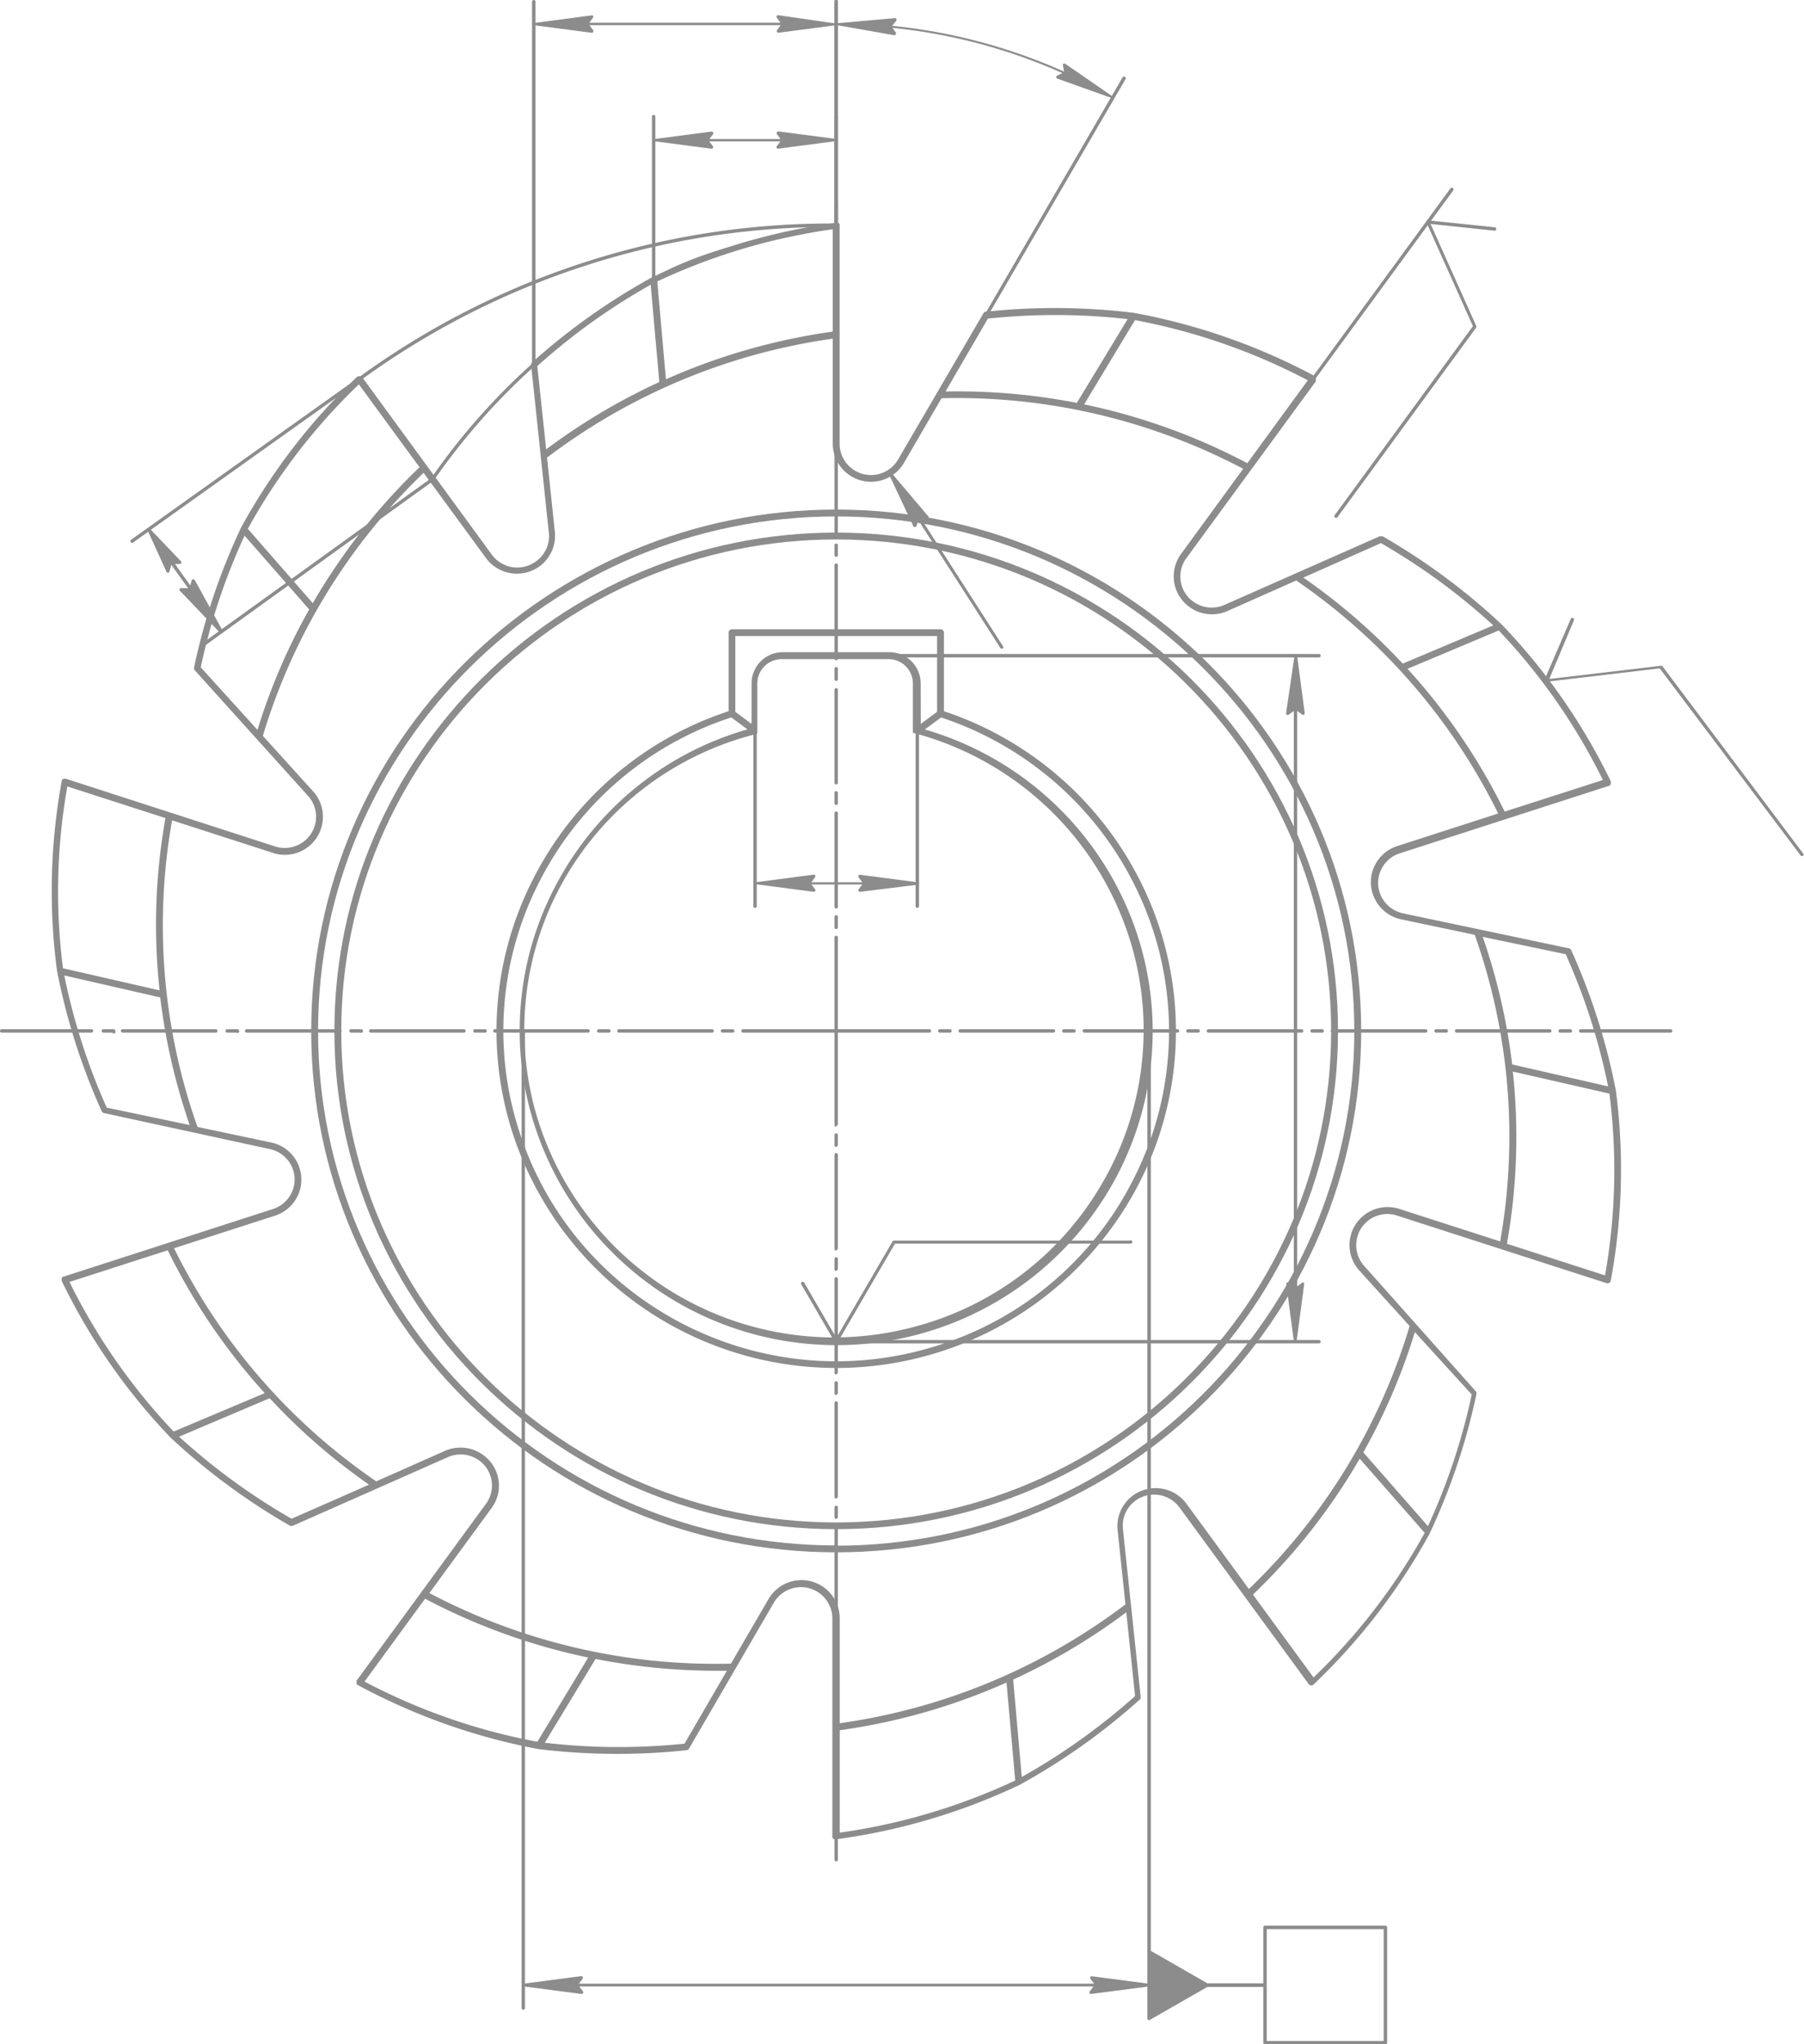 <?xml version="1.0" encoding="UTF-8"?> <svg xmlns="http://www.w3.org/2000/svg" viewBox="0 0 354.88 402.05"> <defs> <style>.cls-1,.cls-2{fill:#8c8c8c;}.cls-2{fill-rule:evenodd;}</style> </defs> <title>чертеж2300</title> <g id="Слой_2" data-name="Слой 2"> <g id="Слой_2_13.3_" data-name="Слой 2(13.3)"> <path class="cls-1" d="M328.65,203.1H310.94a.34.34,0,0,1-.33-.34.34.34,0,0,1,.33-.34h17.71a.35.35,0,0,1,.34.34A.34.34,0,0,1,328.65,203.1Zm-19.73,0h-2a.34.34,0,0,1-.34-.34.35.35,0,0,1,.34-.34h2a.35.35,0,0,1,.34.34A.34.34,0,0,1,308.92,203.1Zm-4.05,0H286.53a.34.34,0,0,1-.33-.34.34.34,0,0,1,.33-.34h18.34a.34.34,0,0,1,.33.34A.34.34,0,0,1,304.87,203.1Zm-20.36,0h-2a.34.34,0,0,1-.34-.34.35.35,0,0,1,.34-.34h2a.35.35,0,0,1,.34.34A.34.34,0,0,1,284.51,203.1Zm-4.05,0H262.13a.34.34,0,0,1-.34-.34.34.34,0,0,1,.34-.34h18.33a.34.34,0,0,1,.33.34A.34.34,0,0,1,280.46,203.1Zm-20.36,0h-2a.34.34,0,0,1-.33-.34.34.34,0,0,1,.33-.34h2a.34.34,0,0,1,.34.34A.34.34,0,0,1,260.1,203.1Zm-4.05,0H237.72a.34.34,0,0,1-.34-.34.34.34,0,0,1,.34-.34h18.33a.35.35,0,0,1,.34.34A.34.34,0,0,1,256.05,203.1Zm-20.36,0h-2a.34.34,0,0,1-.34-.34.34.34,0,0,1,.34-.34h2a.34.34,0,0,1,.34.34A.34.34,0,0,1,235.69,203.1Zm-4.05,0H213.31a.34.34,0,0,1-.34-.34.34.34,0,0,1,.34-.34h18.33a.34.34,0,0,1,.34.34A.34.34,0,0,1,231.64,203.1Zm-20.36,0h-2a.34.34,0,0,1-.34-.34.34.34,0,0,1,.34-.34h2a.34.34,0,0,1,.34.34A.34.34,0,0,1,211.28,203.1Zm-4.05,0H188.9a.34.34,0,0,1-.34-.34.34.34,0,0,1,.34-.34h18.33a.34.34,0,0,1,.34.34A.34.34,0,0,1,207.23,203.1Zm-20.35,0h-2a.34.34,0,0,1-.34-.34.34.34,0,0,1,.34-.34h2a.34.34,0,0,1,.33.34A.34.34,0,0,1,186.88,203.1Zm-4.06,0H164.49a.34.34,0,0,1-.33-.34.34.34,0,0,1,.33-.34h18.33a.34.34,0,0,1,.34.34A.34.34,0,0,1,182.82,203.1Z"></path> <path class="cls-1" d="M164.49,203.1H146.16a.34.34,0,0,1-.34-.34.35.35,0,0,1,.34-.34h18.33a.34.34,0,0,1,.34.34A.34.34,0,0,1,164.49,203.1Zm-20.35,0h-2a.34.34,0,0,1-.34-.34.34.34,0,0,1,.34-.34h2a.34.34,0,0,1,.33.34A.34.34,0,0,1,144.14,203.1Zm-4,0H121.75a.34.34,0,0,1-.33-.34.34.34,0,0,1,.33-.34h18.34a.34.34,0,0,1,.33.34A.34.34,0,0,1,140.09,203.1Zm-20.36,0h-2a.34.34,0,0,1-.34-.34.35.35,0,0,1,.34-.34h2a.34.34,0,0,1,.33.34A.34.34,0,0,1,119.73,203.1Zm-4,0H97.34a.34.34,0,0,1-.33-.34.34.34,0,0,1,.33-.34h18.34a.34.34,0,0,1,.33.34A.34.34,0,0,1,115.68,203.1Zm-20.36,0h-2a.34.34,0,0,1-.33-.34.34.34,0,0,1,.33-.34h2a.34.34,0,0,1,.34.34A.34.34,0,0,1,95.32,203.1Zm-4,0H72.94a.34.34,0,0,1-.34-.34.34.34,0,0,1,.34-.34H91.27a.35.35,0,0,1,.34.34A.34.34,0,0,1,91.27,203.1Zm-20.36,0h-2a.34.34,0,0,1-.34-.34.34.34,0,0,1,.34-.34h2a.34.34,0,0,1,.34.34A.34.34,0,0,1,70.91,203.1Zm-4,0H48.53a.34.34,0,0,1-.34-.34.34.34,0,0,1,.34-.34H66.86a.34.34,0,0,1,.34.34A.34.34,0,0,1,66.86,203.1Zm-20.36,0h-2a.34.34,0,0,1-.34-.34.34.34,0,0,1,.34-.34h2a.34.34,0,0,1,.34.34A.34.34,0,0,1,46.5,203.1Zm-4,0H24.12a.34.34,0,0,1-.34-.34.34.34,0,0,1,.34-.34H42.45a.34.34,0,0,1,.34.34A.34.34,0,0,1,42.45,203.1Zm-20.36,0h-2a.34.34,0,0,1-.34-.34.34.34,0,0,1,.34-.34h2a.34.34,0,0,1,.34.34A.34.34,0,0,1,22.09,203.1Zm-4.05,0H.34a.34.34,0,0,1-.34-.34.34.34,0,0,1,.34-.34H18a.34.34,0,0,1,.34.34A.34.34,0,0,1,18,203.1Z"></path> <path class="cls-1" d="M164.49,203.1a.34.34,0,0,1-.33-.34V184.43a.34.34,0,1,1,.67,0v18.33A.34.34,0,0,1,164.49,203.1Zm0-20.36a.34.34,0,0,1-.33-.34v-2a.34.34,0,1,1,.67,0v2A.34.34,0,0,1,164.49,182.74Zm0-4.05a.34.34,0,0,1-.33-.34V160a.34.34,0,1,1,.67,0v18.33A.34.34,0,0,1,164.49,178.69Zm0-20.36a.33.33,0,0,1-.33-.33v-2a.34.34,0,1,1,.67,0v2A.34.34,0,0,1,164.49,158.33Zm0-4.05a.33.33,0,0,1-.33-.33V135.61a.34.34,0,0,1,.67,0V154A.34.34,0,0,1,164.49,154.28Zm0-20.35a.34.34,0,0,1-.33-.34v-2a.34.34,0,1,1,.67,0v2A.34.34,0,0,1,164.49,133.93Zm0-4.06a.33.33,0,0,1-.33-.33V111.21a.34.34,0,1,1,.67,0v18.33A.34.34,0,0,1,164.49,129.87Zm0-20.35a.34.34,0,0,1-.33-.34v-2a.34.34,0,0,1,.67,0v2A.34.34,0,0,1,164.49,109.52Zm0-4a.34.34,0,0,1-.33-.34V86.8a.34.34,0,1,1,.67,0v18.33A.34.34,0,0,1,164.49,105.47Zm0-20.36a.34.34,0,0,1-.33-.34v-2a.34.34,0,1,1,.67,0v2A.34.34,0,0,1,164.49,85.11Zm0-4a.34.34,0,0,1-.33-.34V62.39a.34.34,0,1,1,.67,0V80.72A.34.34,0,0,1,164.49,81.06Zm0-20.36a.34.34,0,0,1-.33-.34v-2a.34.34,0,1,1,.67,0v2A.34.34,0,0,1,164.49,60.7Zm0-4.05a.34.34,0,0,1-.33-.34V39.77a.34.34,0,1,1,.67,0V56.31A.34.34,0,0,1,164.49,56.65Z"></path> <path class="cls-1" d="M164.49,366.09a.34.34,0,0,1-.33-.34V349.21a.34.34,0,1,1,.67,0v16.54A.34.34,0,0,1,164.49,366.09Zm0-18.57a.33.33,0,0,1-.33-.33v-2a.34.34,0,1,1,.67,0v2A.34.34,0,0,1,164.49,347.52Zm0-4a.34.34,0,0,1-.33-.34V324.8a.34.34,0,0,1,.67,0v18.33A.34.34,0,0,1,164.49,343.47Zm0-20.35a.34.34,0,0,1-.33-.34v-2a.34.34,0,1,1,.67,0v2A.34.34,0,0,1,164.49,323.12Zm0-4.06a.33.33,0,0,1-.33-.33V300.39a.34.34,0,0,1,.67,0v18.34A.34.34,0,0,1,164.49,319.06Zm0-20.35a.34.34,0,0,1-.33-.34v-2a.34.34,0,0,1,.67,0v2A.34.34,0,0,1,164.49,298.71Zm0-4a.34.34,0,0,1-.33-.34V276a.34.34,0,1,1,.67,0v18.33A.34.34,0,0,1,164.49,294.66Zm0-20.36a.34.34,0,0,1-.33-.34v-2a.34.34,0,1,1,.67,0v2A.34.34,0,0,1,164.49,274.3Zm0-4.05a.34.34,0,0,1-.33-.34V251.58a.34.34,0,1,1,.67,0v18.33A.34.34,0,0,1,164.49,270.25Zm0-20.36a.34.34,0,0,1-.33-.34v-2a.34.34,0,1,1,.67,0v2A.34.34,0,0,1,164.49,249.89Zm0-4a.34.34,0,0,1-.33-.34V227.17a.34.34,0,1,1,.67,0V245.5A.34.34,0,0,1,164.49,245.84Zm0-20.36a.34.34,0,0,1-.33-.34v-2a.34.34,0,1,1,.67,0v2A.34.34,0,0,1,164.49,225.48Zm0-4a.34.34,0,0,1-.33-.34V202.76a.34.34,0,1,1,.67,0v18.33A.34.34,0,0,1,164.49,221.43Z"></path> <path class="cls-1" d="M164.49,100.22c-56.94,0-103.27,46-103.27,102.54s46.33,102.55,103.27,102.55,103.28-46,103.28-102.55S221.44,100.22,164.49,100.22Zm0,203.73c-56.2,0-101.92-45.39-101.92-101.19s45.72-101.19,101.92-101.19S266.42,147,266.42,202.76,220.69,304,164.49,304Z"></path> <path class="cls-1" d="M164.49,104.75c-54.43,0-98.71,44-98.71,98s44.28,98,98.71,98,98.72-44,98.72-98S218.92,104.75,164.49,104.75Zm0,194.68c-53.68,0-97.36-43.37-97.36-96.67s43.68-96.66,97.36-96.66,97.37,43.36,97.37,96.66S218.18,299.43,164.49,299.43Z"></path> <path class="cls-1" d="M317.87,214.46v0a125.33,125.33,0,0,0-8.8-27.62s0,0,0,0l-.07-.11-.09-.09-.11-.06-.13-.06,0,0-32.68-6.89a6.19,6.19,0,0,1-4.58-4.1,6,6,0,0,1,.36-4.64,6.07,6.07,0,0,1,3.6-3.06l41.19-13.29,0,0h0a.18.18,0,0,0,.07-.05l.11-.08.08-.1.06-.11a.5.5,0,0,0,0-.13s0-.08,0-.12a.68.68,0,0,0,0-.14s0,0,0-.08,0,0,0,0a.09.09,0,0,1,0-.05,120.7,120.7,0,0,0-21.39-30.79h0l0,0A126.5,126.5,0,0,0,272,105.48l-.05,0-.13,0-.13,0a.21.21,0,0,0-.11,0,.32.32,0,0,0-.14,0h-.05l-30.52,13.49a6.21,6.21,0,0,1-6.13-.64,6.08,6.08,0,0,1-1.37-8.54L258.85,75s0,0,0,0l0,0s0,0,0-.08a.65.65,0,0,0,0-.13.57.57,0,0,0,0-.13s0-.08,0-.12a.5.5,0,0,0,0-.13.6.6,0,0,0-.06-.11l-.09-.1L258.7,74l0,0,0,0A122.08,122.08,0,0,0,223.1,61.54h0a127.61,127.61,0,0,0-29.17-.23h0l-.14,0-.1.05a.39.39,0,0,0-.1.08l-.09.1,0,0L176.67,90.37h0a6.17,6.17,0,0,1-11.5-3.06v-43s0,0,0,0v0s0-.05,0-.08a.74.74,0,0,0,0-.14l-.06-.08a.43.43,0,0,0-.11-.12l-.08,0a.37.37,0,0,0-.14-.07.53.53,0,0,0-.12,0l-.09,0h-.09a122,122,0,0,0-36.09,10.68h-.05a127,127,0,0,0-23.72,16.83l0,0a.44.44,0,0,0-.08.11.3.3,0,0,0-.06.11.53.53,0,0,0,0,.12.68.68,0,0,0,0,.14s0,0,0,0l3.49,33a6.11,6.11,0,0,1-2.5,5.58A6.21,6.21,0,0,1,96.69,109L71.23,74.16l0,0,0,0-.08,0L71,74l-.11,0a.35.35,0,0,0-.14,0,.48.48,0,0,0-.12,0l-.13,0-.12.06a.2.2,0,0,0-.08,0s0,0,0,0l0,0a120.55,120.55,0,0,0-22.88,29.71v0l0,0h0v0a124.94,124.94,0,0,0-9.23,27.45v.06a.57.57,0,0,0,0,.13.51.51,0,0,0,0,.13.49.49,0,0,0,0,.11.75.75,0,0,0,.07.12l0,0L60.6,156.54h0a6.09,6.09,0,0,1,1.27,6,6.17,6.17,0,0,1-7.77,3.93L12.92,153.15h-.05l0,0h-.22l-.14.05-.1,0a.31.31,0,0,0-.11.09l-.08.08a.75.75,0,0,0-.07.12l0,.08a.06.06,0,0,0,0,0s0,0,0,0a119.66,119.66,0,0,0-.93,37.39v0h0a125.92,125.92,0,0,0,8.79,27.61s0,0,0,0a.59.59,0,0,0,.22.25l0,0a.49.49,0,0,0,.18.08L53.08,226a6.17,6.17,0,0,1,4.58,4.09,6.11,6.11,0,0,1-4,7.71L12.5,251.09l0,0h-.05l-.06,0a.48.48,0,0,0-.11.09l-.08.09-.07.12,0,.12a.51.51,0,0,0,0,.13.69.69,0,0,0,0,.13.28.28,0,0,0,0,.09l0,0a.13.13,0,0,0,0,.06,120.45,120.45,0,0,0,21.39,30.79h0v0A127.08,127.08,0,0,0,57,300.05a.64.64,0,0,0,.33.08h0a.66.66,0,0,0,.28-.05L88.1,286.59a6.23,6.23,0,0,1,6.14.63,6.09,6.09,0,0,1,2.46,4,6,6,0,0,1-1.1,4.54l-25.46,34.8s0,0,0,0l0,0a.32.32,0,0,1,0,.09.53.53,0,0,0,0,.12.62.62,0,0,0,0,.13s0,.09,0,.13a.61.61,0,0,0,0,.12.39.39,0,0,0,.06.11.43.43,0,0,0,.09.1s0,.05.06.06l0,0,.05,0A122.25,122.25,0,0,0,105.89,344h0a128.77,128.77,0,0,0,15.58.95,125.86,125.86,0,0,0,13.59-.73.79.79,0,0,0,.26-.08h0a.6.6,0,0,0,.21-.21l0,0,16.7-28.72a6.18,6.18,0,0,1,11.51,3v43s0,0,0,0v0s0,.06,0,.1,0,.07,0,.11a.44.44,0,0,0,.08.11.27.27,0,0,0,.07.08.34.34,0,0,0,.12.09l.08.05a.7.7,0,0,0,.25,0h.09a122,122,0,0,0,36.1-10.68h0a126.54,126.54,0,0,0,23.72-16.84l0,0a1,1,0,0,0,.08-.11l.06-.11,0-.12a.66.66,0,0,0,0-.14s0,0,0-.05l-3.49-33a6.11,6.11,0,0,1,2.5-5.58,6.22,6.22,0,0,1,8.62,1.35l25.46,34.8,0,0,0,0a.57.57,0,0,0,.13.1l.08.05a.68.68,0,0,0,.28.07.67.67,0,0,0,.36-.12l0,0,0,0,0,0a120.8,120.8,0,0,0,22.88-29.71v0a0,0,0,0,1,0,0h0a125.2,125.2,0,0,0,9.23-27.46s0,0,0-.05V274s0-.08,0-.12a.61.61,0,0,0-.05-.12.75.75,0,0,0-.07-.12s0,0,0,0L268.38,249a6.12,6.12,0,0,1,6.49-9.91l41.2,13.29h.21a.64.64,0,0,0,.36-.11l0,0a.7.7,0,0,0,.22-.31s0,0,0,0v0s0,0,0-.05A119.64,119.64,0,0,0,317.87,214.46Zm-2.13,36.38-19.3-6.22a119.89,119.89,0,0,0,1.16-33.87l19,4.34A118.39,118.39,0,0,1,315.74,250.84ZM308,187.67a123.67,123.67,0,0,1,8.34,26l-18.87-4.32a120.16,120.16,0,0,0-5.79-25.09Zm-36.34-80.85A125.29,125.29,0,0,1,293.76,123l-17.82,7.52a120.61,120.61,0,0,0-19.55-16.92ZM294.83,124a119.27,119.27,0,0,1,20.49,29.41L296,159.62a120.52,120.52,0,0,0-19.11-28.08ZM245.37,91.1a121.89,121.89,0,0,0-32.1-11.57l10-16.57a120.71,120.71,0,0,1,34,11.84ZM221.83,62.76l-10,16.48A122.16,122.16,0,0,0,186,77l8.34-14.34A126.68,126.68,0,0,1,221.83,62.76ZM105.7,72A124.69,124.69,0,0,1,128,56l1.7,19.14a121.85,121.85,0,0,0-22.26,13.24ZM131,74.6l-1.7-19.25a120.33,120.33,0,0,1,34.52-10.26V65.22A122.21,122.21,0,0,0,131,74.6Zm-60.4,1,11.93,16.3a120.64,120.64,0,0,0-21,26.73L48.75,104A119.23,119.23,0,0,1,70.6,75.59ZM39.49,131.24a123.21,123.21,0,0,1,8.62-25.89l12.71,14.51a120.26,120.26,0,0,0-10.17,23.69ZM13.25,154.68l19.3,6.22a119.59,119.59,0,0,0-1.16,33.88l-19-4.34A118.13,118.13,0,0,1,13.25,154.68ZM21,217.85a124.09,124.09,0,0,1-8.35-26l18.87,4.32a120.91,120.91,0,0,0,5.8,25.1ZM57.36,298.7a124.92,124.92,0,0,1-22.13-16.14L53.05,275A120.61,120.61,0,0,0,72.6,292Zm-23.2-17.15a119.32,119.32,0,0,1-20.49-29.42L33,245.9A120.79,120.79,0,0,0,52.08,274Zm49.46,32.88A122.15,122.15,0,0,0,115.71,326l-10,16.57a120.4,120.4,0,0,1-34-11.84Zm23.54,28.33,10-16.48a123,123,0,0,0,23.63,2.32c.74,0,1.47,0,2.2,0l-8.33,14.34A126,126,0,0,1,107.16,342.76Zm116.13-9.18A126.14,126.14,0,0,1,201,349.49l-1.69-19.15a121.77,121.77,0,0,0,22.25-13.24ZM198,330.92l1.71,19.26a120.74,120.74,0,0,1-34.52,10.26V340.3A122,122,0,0,0,198,330.92Zm60.4-1-11.92-16.3a120.64,120.64,0,0,0,21-26.73l12.78,14.59A119.16,119.16,0,0,1,258.38,329.93Zm31.12-55.65a123.78,123.78,0,0,1-8.62,25.89l-12.71-14.51A120.23,120.23,0,0,0,278.33,262Zm-23.68-31.69a7.44,7.44,0,0,0,1.56,7.3l9.9,10.92a119.24,119.24,0,0,1-31.62,51.72l-12.28-16.77a7.56,7.56,0,0,0-10.49-1.65,7.48,7.48,0,0,0-3.06,6.83l1.55,14.61a120.77,120.77,0,0,1-56.21,23.38V318.21a7.52,7.52,0,0,0-14-3.73l-7.4,12.72a120.74,120.74,0,0,1-59.32-13.88l12.26-16.76A7.42,7.42,0,0,0,95,286.13a7.58,7.58,0,0,0-7.47-.78l-13.52,6a119.57,119.57,0,0,1-39.77-45.85l19.84-6.4a7.45,7.45,0,0,0-.75-14.4l-14.48-3.06a118.58,118.58,0,0,1-5-60.3l19.85,6.41a7.48,7.48,0,0,0,7.91-12.1h0l-9.9-10.92A119.41,119.41,0,0,1,83.33,93L95.6,109.76a7.57,7.57,0,0,0,10.5,1.65,7.45,7.45,0,0,0,3.05-6.82L107.61,90a120.79,120.79,0,0,1,56.21-23.39V87.31a7.52,7.52,0,0,0,14,3.74h0l7.4-12.73A120.9,120.9,0,0,1,244.56,92.2L232.3,109A7.42,7.42,0,0,0,234,119.39a7.52,7.52,0,0,0,7.47.78l13.52-6A119.71,119.71,0,0,1,294.72,160l-19.85,6.4a7.46,7.46,0,0,0-4.38,3.73,7.34,7.34,0,0,0-.44,5.68,7.49,7.49,0,0,0,5.58,5l14.48,3.05a118.7,118.7,0,0,1,5,60.3l-19.85-6.4A7.52,7.52,0,0,0,265.82,242.59Z"></path> <path class="cls-1" d="M185.69,139.88V124.44a.67.67,0,0,0-.68-.68H144a.67.67,0,0,0-.67.68v15.44a66.2,66.2,0,0,0-38.45,33A65.48,65.48,0,0,0,101,223.35a67,67,0,0,0,123.14,9.27A65.5,65.5,0,0,0,228,182.18,66.79,66.79,0,0,0,185.69,139.88Zm-37,4.5,0,0,.07,0,.06,0,.1-.07.06-.07,0,0a0,0,0,0,0,0,0l0-.07a.36.36,0,0,0,0-.09.31.31,0,0,0,0-.08.28.28,0,0,0,0-.09s0,0,0,0V134.4a4.78,4.78,0,0,1,4.8-4.76h21a4.78,4.78,0,0,1,4.8,4.76v9.33s0,0,0,0v.09l0,.08,0,.09a.16.16,0,0,1,0,.07l0,0,0,0,.07.07.1.07.06,0,.07,0,0,0a60.86,60.86,0,0,1,43,42.71,59.75,59.75,0,0,1-6,45.71,60.42,60.42,0,0,1-37.05,28.34,61,61,0,0,1-74.59-42.71,59.65,59.65,0,0,1,6-45.7A60.38,60.38,0,0,1,148.71,144.38Zm32.42-10a6.14,6.14,0,0,0-6.15-6.11H154a6.14,6.14,0,0,0-6.15,6.11v8L144.65,140v-14.9h39.69V140l-3.21,2.38ZM222.93,232a64.87,64.87,0,0,1-38.13,32.52c-34.3,11.12-71.32-7.55-82.52-41.61a64.11,64.11,0,0,1,3.78-49.4,64.8,64.8,0,0,1,37.8-32.41l3.18,2.35a61.72,61.72,0,0,0-36.55,28.59,61,61,0,0,0-6.1,46.73A62.39,62.39,0,0,0,218.5,233.47a61.06,61.06,0,0,0,6.1-46.73,62.18,62.18,0,0,0-42.67-43.27l3.2-2.36a65.46,65.46,0,0,1,41.58,41.49A64.14,64.14,0,0,1,222.93,232Z"></path> <path class="cls-1" d="M222.33,244H175.82a.43.43,0,0,0-.12.05.25.25,0,0,0-.1.08s0,0,0,0l-11.08,19-6.29-10.82a.34.34,0,1,0-.58.34l6.58,11.32a.34.34,0,0,0,.12.12h0a.42.42,0,0,0,.16,0,.47.47,0,0,0,.17,0h0a.32.32,0,0,0,.11-.12l11.27-19.38h46.28a.34.34,0,1,0,0-.67Z"></path> <path class="cls-1" d="M294,44.7l-13.09-1.36s-.05,0-.08,0h-.09s0,0,0,0a.26.26,0,0,0-.09.09.2.2,0,0,0-.06.11s0,0,0,0,0,0,0,.08,0,.06,0,.09l9.16,20.44-27.19,37.17a.34.34,0,0,0,.07.47.31.31,0,0,0,.2.07.35.35,0,0,0,.27-.14l27.32-37.33s0,0,0,0a.53.53,0,0,0,0-.12.29.29,0,0,0,0-.13s0,0,0,0l-9-20.09L294,45.37h0a.34.34,0,0,0,0-.68Z"></path> <path class="cls-1" d="M354.81,168,327,131s0,0,0,0a.39.39,0,0,0-.11-.06.24.24,0,0,0-.12,0s0,0,0,0l-22,2.6L309.62,122a.35.35,0,0,0-.18-.45.34.34,0,0,0-.44.18l-5.18,12s0,.06,0,.09a.24.24,0,0,0,0,.09s0,0,0,0a.41.41,0,0,0,.05.09.47.47,0,0,0,.1.1l0,0,.14,0h0l22.38-2.65,27.72,36.79a.37.37,0,0,0,.27.13.31.31,0,0,0,.2-.07A.34.34,0,0,0,354.81,168Z"></path> <path class="cls-1" d="M70.69,74.9a.35.35,0,0,1-.28-.14.34.34,0,0,1,.08-.47,157.57,157.57,0,0,1,94-30.33.34.34,0,0,1,0,.68,156.92,156.92,0,0,0-93.61,30.2A.35.35,0,0,1,70.69,74.9Z"></path> <path class="cls-1" d="M128.6,55.26a.35.35,0,0,1-.3-.17.34.34,0,0,1,.13-.46C138,49.3,148,47.28,158.69,45.14L164.42,44a.33.33,0,0,1,.4.26.34.34,0,0,1-.26.4c-1.92.41-3.83.79-5.73,1.17-10.6,2.13-20.62,4.14-30.07,9.42A.32.32,0,0,1,128.6,55.26Z"></path> <path class="cls-1" d="M85.09,94.59a.33.33,0,0,1-.19-.06.35.35,0,0,1-.09-.47,128.74,128.74,0,0,1,20-22.64.32.32,0,0,1,.47,0,.32.32,0,0,1,0,.47A128.48,128.48,0,0,0,85.37,94.44.33.33,0,0,1,85.09,94.59Z"></path> <path class="cls-1" d="M258.3,74.9a.36.36,0,0,1-.2-.06.35.35,0,0,1-.07-.48l27.29-37.3a.35.35,0,0,1,.48-.07.34.34,0,0,1,.07.47l-27.3,37.3A.32.32,0,0,1,258.3,74.9Z"></path> <path class="cls-1" d="M102.94,395.26a.34.34,0,0,1-.34-.34V202.76a.34.34,0,1,1,.67,0V394.92A.34.34,0,0,1,102.94,395.26Z"></path> <path class="cls-1" d="M226.05,395.26a.34.34,0,0,1-.34-.34V202.76a.35.35,0,0,1,.34-.34.34.34,0,0,1,.34.34V394.92A.34.34,0,0,1,226.05,395.26Z"></path> <path class="cls-1" d="M148.53,178.56a.34.34,0,0,1-.33-.34V143.73a.34.34,0,1,1,.67,0v34.49A.34.34,0,0,1,148.53,178.56Z"></path> <path class="cls-1" d="M180.45,178.56a.34.34,0,0,1-.33-.34V143.73a.34.34,0,1,1,.67,0v34.49A.34.34,0,0,1,180.45,178.56Z"></path> <path class="cls-1" d="M259.4,264.22H164.49a.34.34,0,0,1,0-.67H259.4a.34.34,0,1,1,0,.67Z"></path> <path class="cls-1" d="M259.4,129.3H164.49a.34.34,0,0,1,0-.67H259.4a.34.34,0,1,1,0,.67Z"></path> <path class="cls-1" d="M105,72a.34.34,0,0,1-.34-.34V.34a.34.34,0,1,1,.68,0V71.67A.34.34,0,0,1,105,72Z"></path> <path class="cls-1" d="M128.58,55.27a.34.34,0,0,1-.33-.34V23a.34.34,0,1,1,.67,0V54.93A.34.34,0,0,1,128.58,55.27Z"></path> <path class="cls-1" d="M26,106.76a.35.35,0,0,1-.28-.14.34.34,0,0,1,.08-.47L70.49,74.29a.33.33,0,0,1,.47.08.34.34,0,0,1-.08.47L26.17,106.7A.33.33,0,0,1,26,106.76Z"></path> <path class="cls-1" d="M39.8,127.26a.33.33,0,0,1-.27-.14.34.34,0,0,1,.07-.47L84.89,94a.34.34,0,1,1,.4.54L40,127.2A.36.36,0,0,1,39.8,127.26Z"></path> <path class="cls-1" d="M164.49,44.64a.34.34,0,0,1-.33-.34V.34a.34.34,0,1,1,.67,0v44A.34.34,0,0,1,164.49,44.64Z"></path> <path class="cls-1" d="M194,62.32a.34.34,0,0,1-.17,0,.33.33,0,0,1-.12-.46l27.09-46.59a.34.34,0,1,1,.59.33l-27.1,46.6A.32.32,0,0,1,194,62.32Z"></path> <path class="cls-1" d="M164.49,55.27a.34.34,0,0,1-.33-.34V23a.34.34,0,1,1,.67,0V54.93A.34.34,0,0,1,164.49,55.27Z"></path> <path class="cls-1" d="M164.49,44.64a.34.34,0,0,1-.33-.34V.34a.34.34,0,1,1,.67,0v44A.34.34,0,0,1,164.49,44.64Z"></path> <path class="cls-1" d="M226.05,397.26a.34.34,0,0,1-.34-.33V383.86a.34.34,0,0,1,.34-.34.34.34,0,0,1,.34.34v13.07A.34.34,0,0,1,226.05,397.26Z"></path> <path class="cls-2" d="M226.38,390.41v-.06a.35.35,0,0,0,0-.08.25.25,0,0,0,0-.09l0,0-.09,0s-.05,0-.08,0l-11.4-1.49h-.06a.38.38,0,0,0-.19.05h0a.27.27,0,0,0-.12.2s0,0,0,0h0a.32.32,0,0,0,.07.25l.72.95H113.88l.72-.95a.37.37,0,0,0,.07-.25h0a.36.36,0,0,0-.13-.23.35.35,0,0,0-.2-.05h0l-11.4,1.49s0,0-.08.05-.07,0-.09,0l0,0s0,.06,0,.09,0,.05,0,.08v.09s0,.05.05.08a.19.19,0,0,0,0,.09l0,0s.07,0,.11.05l.07,0,11.4,1.49h0a.31.31,0,0,0,.21-.07h0a.3.3,0,0,0,.13-.21h0a.34.34,0,0,0-.07-.25l-.72-.95H215.11l-.72.95a.3.3,0,0,0-.07.25h0a.32.32,0,0,0,.12.21h0a.31.31,0,0,0,.2.07h0l11.4-1.49.06,0c.05,0,.09,0,.12-.05l0,0a.2.2,0,0,0,0-.08s0-.06,0-.09Z"></path> <path class="cls-2" d="M272.54,378.74H248.85a.34.34,0,0,0-.34.33v11h-11l-11.32-6.5a.34.34,0,0,0-.34.59l.17.1v5.81a.34.34,0,1,0,0,.67v5.81l-.17.09a.34.34,0,0,0-.12.46.32.32,0,0,0,.29.17.33.33,0,0,0,.17,0l11.32-6.49h11v11a.34.34,0,0,0,.34.34h23.69a.34.34,0,0,0,.34-.34V379.07A.34.34,0,0,0,272.54,378.74Zm-23.35.67h23v22h-23Z"></path> <path class="cls-2" d="M180.78,173.71v0s0,0,0,0v0a.18.18,0,0,0,0-.07s0-.08,0-.1l0,0-.09,0s-.05,0-.08,0l-11.4-1.49h0a.32.32,0,0,0-.37.26v0h0a.31.31,0,0,0,.06.21.06.06,0,0,0,0,0h0l.72,1h-10l.72-1h0a.09.09,0,0,0,0,0,.3.3,0,0,0,.06-.2h0a.36.36,0,0,0-.13-.23h0a.32.32,0,0,0-.25-.06h0l-11.4,1.49s-.05,0-.08,0l-.09,0,0,0s0,.06,0,.09,0,.05,0,.08v0s0,0,0,0,0,0,0,0,0,0,.05.09a.2.2,0,0,0,0,.08l0,0s.07,0,.11.05l.07,0,11.4,1.49h0a.31.31,0,0,0,.21-.07h0a.37.37,0,0,0,.12-.21h0a.31.31,0,0,0-.06-.21.06.06,0,0,0,0,0h0l-.72-.95h10l-.72.95h0a0,0,0,0,0,0,0,.33.33,0,0,0-.06.22h0a.32.32,0,0,0,.12.21h0a.31.31,0,0,0,.2.07h0L180.5,174l.06,0c.05,0,.09,0,.12-.05l0,0a.2.2,0,0,0,0-.08s0-.06,0-.09S180.78,173.72,180.78,173.71Z"></path> <path class="cls-2" d="M197.31,127.1l-13.43-20.89h0l-2.69-4.2,1.19.1h0a.3.3,0,0,0,.22-.08h0a.36.36,0,0,0,.11-.21s0,0,0,0h0a.33.33,0,0,0-.08-.24l-7.4-8.74s-.05,0-.08,0-.05,0-.09-.06h0a.16.16,0,0,0-.1,0,.27.27,0,0,0-.09,0l0,0h0v0s0,0,0,0,0,0,0,.08a.18.18,0,0,0-.06.09s0,0,0,0,0,.06,0,.1,0,.06,0,.09l4.86,10.34a.37.37,0,0,0,.17.16h0l.12,0a.23.23,0,0,0,.14,0h0a.33.33,0,0,0,.16-.17h0l.41-1.12,16.13,25.1a.35.35,0,0,0,.29.15.37.37,0,0,0,.18-.05A.34.34,0,0,0,197.31,127.1Z"></path> <path class="cls-2" d="M256.61,252.36h0a.32.32,0,0,0-.23-.13.38.38,0,0,0-.26.07l-.94.72V139.83l1,.72a.31.31,0,0,0,.2.07h0a.4.4,0,0,0,.23-.13h0s0-.05,0-.07a.27.27,0,0,0,.05-.18l-1.5-11.32s0,0,0-.08,0-.07,0-.09l0,0s-.07,0-.1-.05-.05,0-.08,0h-.09s0,0-.07,0-.08,0-.11.05l0,0a.19.19,0,0,0,0,.09s0,0-.05.08L253,140.24a.27.27,0,0,0,.05.18s0,.05,0,.07h0a.41.41,0,0,0,.22.13h.05a.31.31,0,0,0,.2-.07l1-.72V253l-.95-.72a.38.38,0,0,0-.26-.07.32.32,0,0,0-.22.13h0s0,0,0,.06a.32.32,0,0,0-.05.19l1.5,11.32s0,.05.05.08a.25.25,0,0,0,0,.09l0,0s.07,0,.12.05l.06,0h.09l.07,0a.61.61,0,0,0,.12-.05l0,0a.79.79,0,0,0,0-.09s0-.05,0-.08l1.5-11.32a.32.32,0,0,0-.05-.19S256.62,252.38,256.61,252.36Z"></path> <path class="cls-2" d="M164.82,4.89V4.82a.18.18,0,0,0-.05-.07.18.18,0,0,0,0-.1l0,0s-.06,0-.1,0,0,0-.07,0L153.14,3s-.08,0-.12,0a.27.27,0,0,0-.26.26h0a.38.38,0,0,0,.05.21s0,0,0,0h0l.72,1H115.93l.73-1h0s0,0,0,0a.35.35,0,0,0,.06-.22h0a.36.36,0,0,0-.13-.22s-.1,0-.15,0-.07,0-.1,0L105,4.53s0,0-.08,0-.07,0-.1,0l0,0a.3.3,0,0,0,0,.1s0,0,0,.07v.09s0,.06,0,.09,0,.06,0,.08l0,0a.61.61,0,0,0,.12,0s0,0,.07,0l11.4,1.49h0a.35.35,0,0,0,.21-.07h0a.32.32,0,0,0,.12-.21h0a.35.35,0,0,0-.06-.22s0,0,0,0h0l-.73-1h37.62l-.72,1h0s0,0,0,0a.38.38,0,0,0-.05.21h0a.32.32,0,0,0,.12.21h0a.31.31,0,0,0,.2.07h0l11.4-1.49s0,0,.06,0,.09,0,.12,0l0,0a.2.2,0,0,0,0-.08s0-.06.05-.09Z"></path> <path class="cls-2" d="M164.82,27.56v0s0,0,0,0a.41.41,0,0,1-.09-.17l0,0s-.06,0-.1-.05,0,0-.07,0l-11.4-1.49h0a.32.32,0,0,0-.25.07h0a.29.29,0,0,0-.13.22h0a.33.33,0,0,0,.05.2s0,0,0,.05h0l.72.95h-14l.72-.95h0s0,0,0,0a.35.35,0,0,0,.06-.22h0a.32.32,0,0,0-.13-.22h0a.32.32,0,0,0-.25-.07h0l-11.4,1.49s0,0-.07,0-.07,0-.1.05,0,0,0,0,0,.06-.05.09,0,.05,0,.08,0,0,0,0a0,0,0,0,0,0,0,0,0,0,0,0,0,0v0s0,.06.05.09,0,.06,0,.08,0,0,0,0,.07,0,.11,0,0,0,.07,0l11.4,1.49h0a.33.33,0,0,0,.21-.07h0a.33.33,0,0,0,.13-.21h0a.35.35,0,0,0-.06-.22s0,0,0,0h0l-.72-.95h14l-.72.95h0s0,0,0,0a.38.38,0,0,0-.05.21h0a.32.32,0,0,0,.12.21h0a.31.31,0,0,0,.2.07h0l11.4-1.49s0,0,.06,0,.09,0,.12,0l0,0a.2.2,0,0,0,0-.08s0-.06.05-.09Z"></path> <path class="cls-2" d="M43.82,124.29s0-.07,0-.1,0-.06,0-.09l-5.49-10s-.07-.06-.1-.08-.05-.07-.1-.08h0a.33.33,0,0,0-.17,0h-.09a.48.48,0,0,0-.09.11s-.06,0-.07.09l-.29,1-3-4.22.93,0h0a.36.36,0,0,0,.24-.09h0a.37.37,0,0,0,.09-.21s0,0,0,0h0a.34.34,0,0,0-.09-.24l-6.16-6.44-.08,0s0,0-.08,0l-.06,0-.09,0a.22.22,0,0,0-.08,0l0,0h0l0,0h0s0,0,0,.07a.35.35,0,0,0,0,.08s0,0,0,.06a.29.29,0,0,0,0,.09s0,0,0,.08l3.74,8.2h0s0,0,0,0a.44.44,0,0,0,.15.12s0,0,0,0l.09,0a.23.23,0,0,0,.14,0l0,0a.3.3,0,0,0,.12-.13l0,0h0l.43-1.41L37,115.67l-1.39,0h0a.33.33,0,0,0-.16.07s0,0-.07,0h0a.34.34,0,0,0-.09.2s0,0,0,0h0a.32.32,0,0,0,.09.24l7.92,8.29h0a.33.33,0,0,0,.21.09.32.32,0,0,0,.16,0v0h0s0,0,0,0h0s0-.06,0-.08a.9.9,0,0,0,.05-.09A.09.09,0,0,0,43.82,124.29Z"></path> <path class="cls-2" d="M219.09,19.33s0-.06,0-.1,0,0,0,0a.28.28,0,0,0-.07-.09s0-.05,0-.07l-9.43-6.5a.31.31,0,0,0-.27-.07h0s0,0-.05,0a.5.5,0,0,0-.17.11h0a.4.4,0,0,0,0,.15s0,.06,0,.1h0l.21,1.22a109.71,109.71,0,0,0-33.8-9l.8-1a.34.34,0,0,0,.07-.22s0,0,0,0h0a.37.37,0,0,0-.12-.23.32.32,0,0,0-.21-.06s0,0,0,0l-11.45,1s-.05,0-.08,0a.22.22,0,0,0-.11,0l0,0a.25.25,0,0,0,0,.09s0,0-.05.08,0,0,0,0,0,0,0,0v0h0s0,.06,0,.09a.25.25,0,0,0,0,.09l0,0,.1,0s0,0,.07,0l11.32,2h.06a.33.33,0,0,0,.19-.06v0a.33.33,0,0,0,.13-.19h0a.31.31,0,0,0,0-.25l-.65-.94a109,109,0,0,1,33.4,8.89l-1,.49a.35.35,0,0,0-.17.19h0a.33.33,0,0,0,0,.26.35.35,0,0,0,.17.15s0,0,0,0l10.82,3.86a.25.25,0,0,0,.12,0,.34.34,0,0,0,.17-.05l.05,0,0,0h0v0l0,0A.27.27,0,0,0,219.09,19.33Z"></path> </g> </g> </svg> 